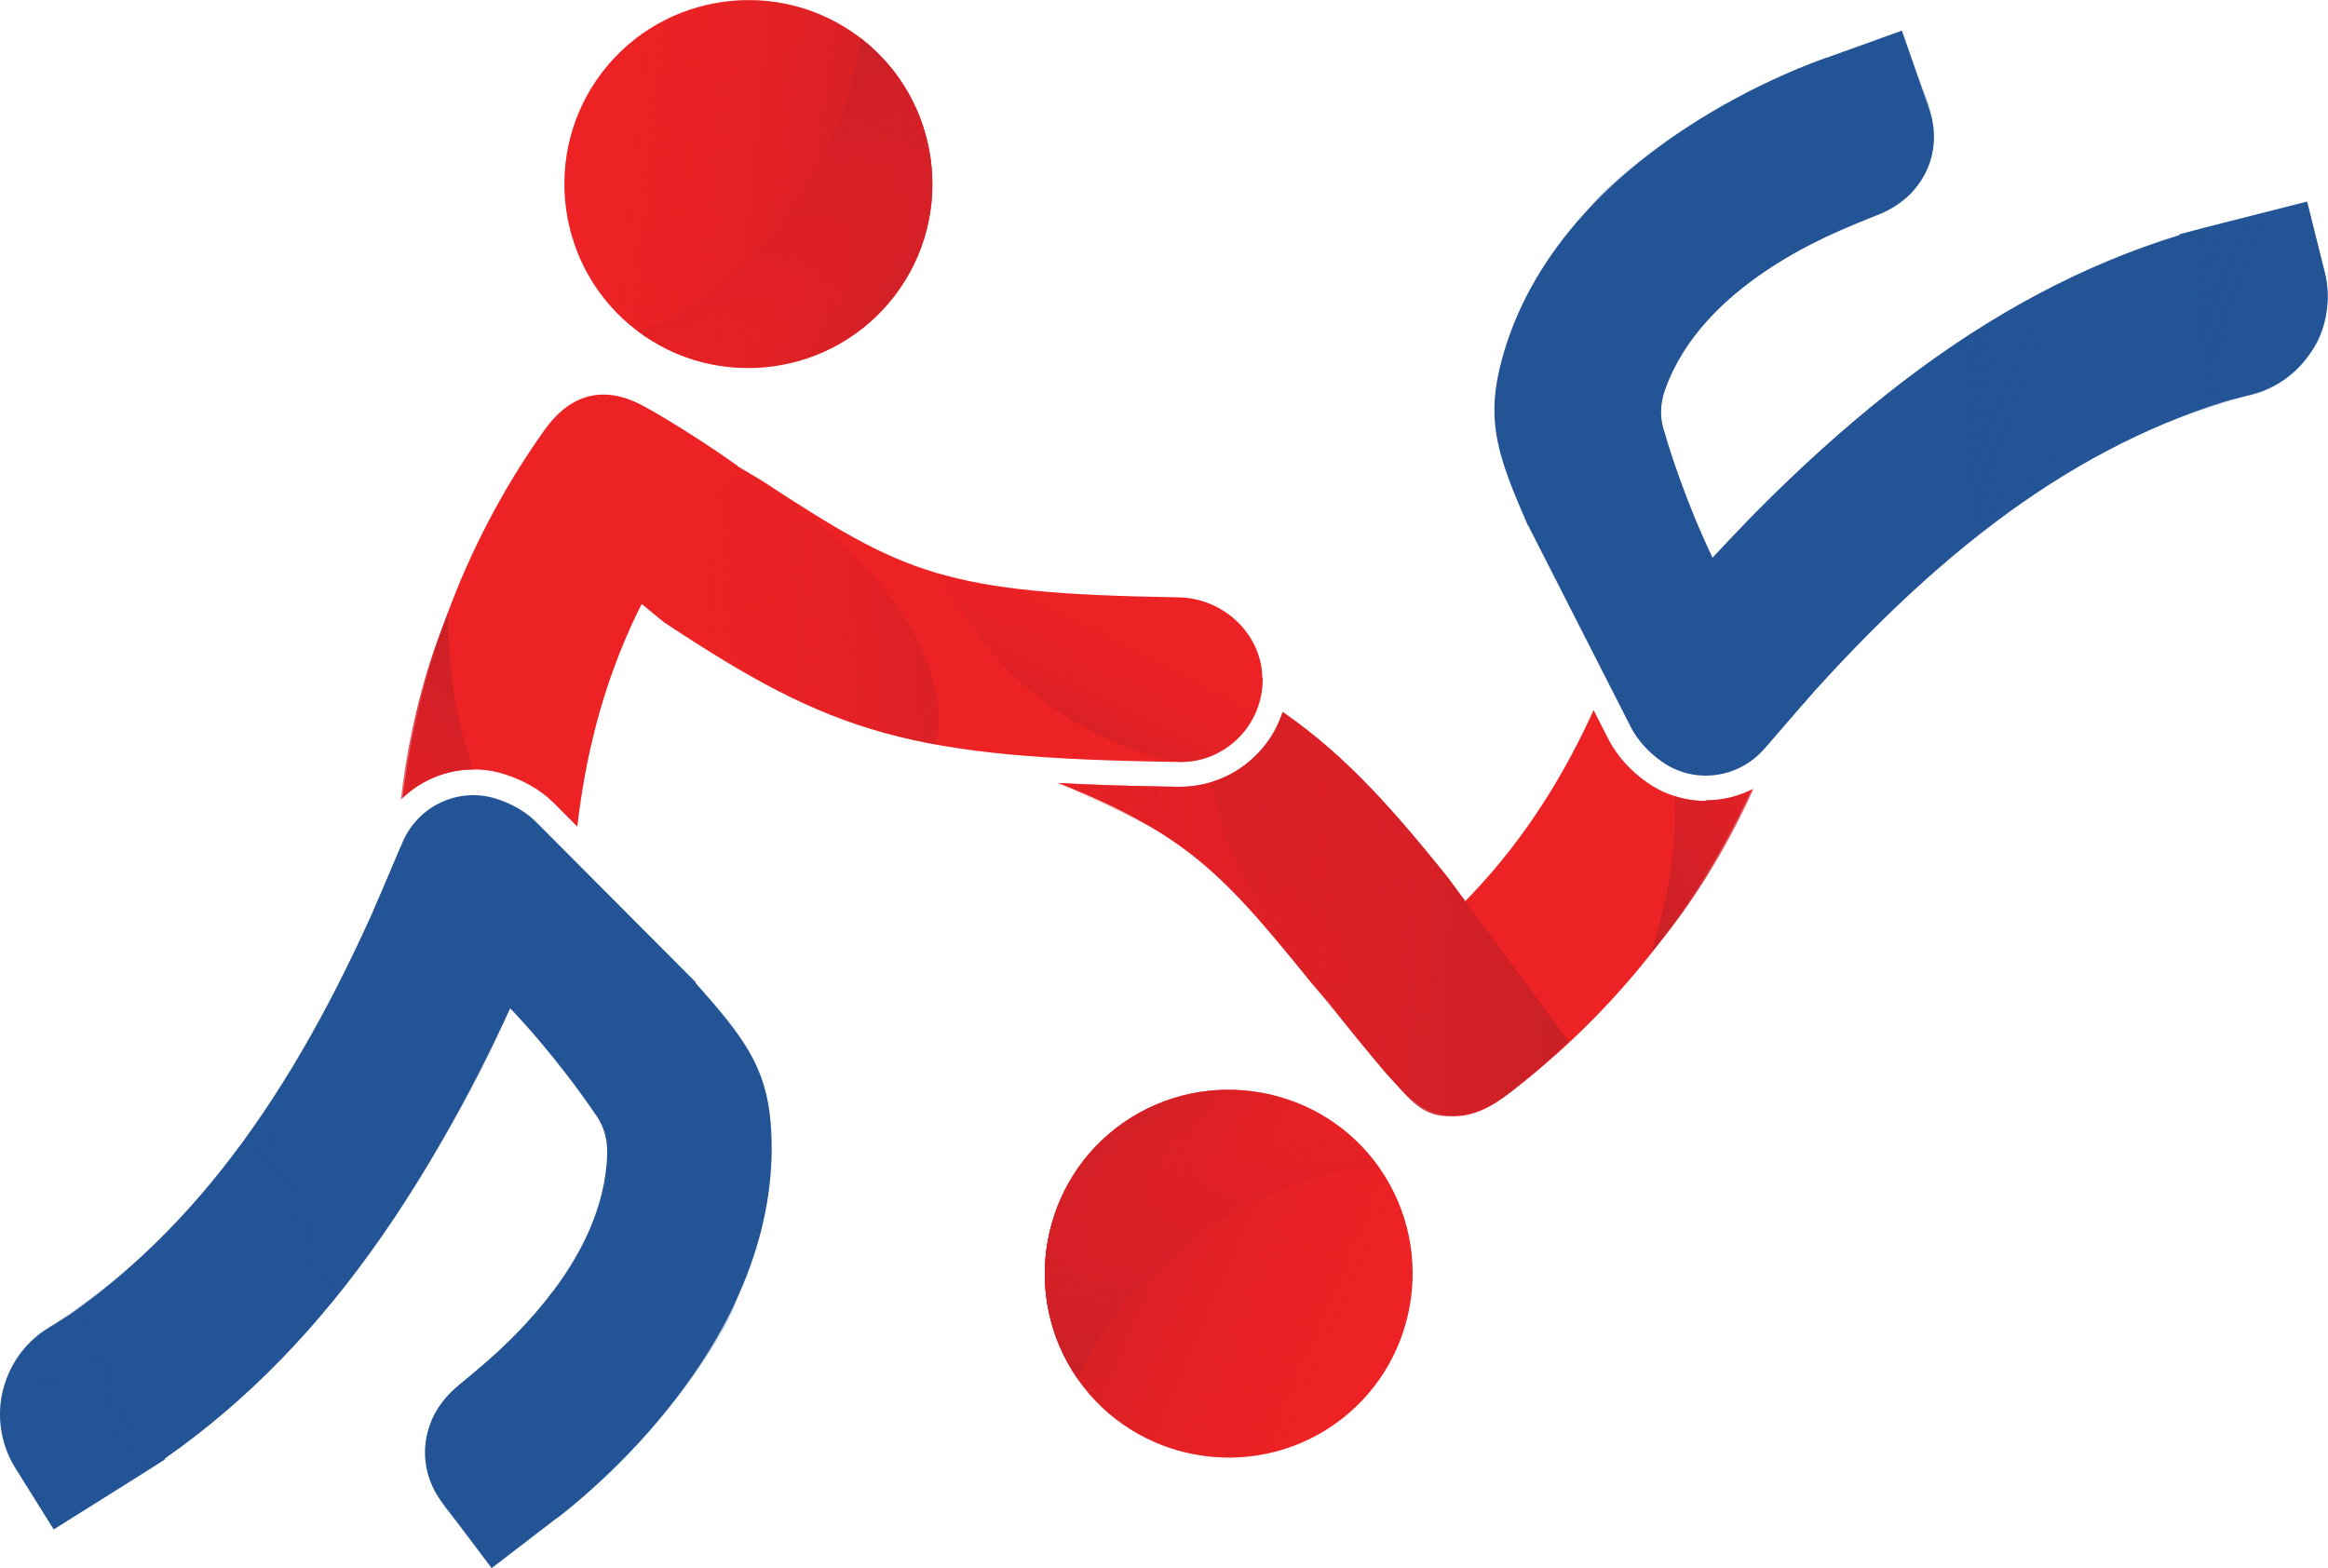 <?xml version="1.0" encoding="UTF-8"?> <svg xmlns="http://www.w3.org/2000/svg" xmlns:xlink="http://www.w3.org/1999/xlink" id="Layer_2" data-name="Layer 2" viewBox="0 0 80.59 54.29"><defs><style> .cls-1 { fill: none; } .cls-2 { fill: url(#linear-gradient-22); } .cls-2, .cls-3, .cls-4, .cls-5, .cls-6 { opacity: .54; } .cls-2, .cls-3, .cls-4, .cls-5, .cls-6, .cls-7, .cls-8, .cls-9, .cls-10, .cls-11, .cls-12, .cls-13, .cls-14, .cls-15, .cls-16, .cls-17, .cls-18, .cls-19, .cls-20, .cls-21 { isolation: isolate; } .cls-2, .cls-3, .cls-4, .cls-5, .cls-6, .cls-7, .cls-8, .cls-9, .cls-10, .cls-11, .cls-13, .cls-14, .cls-15, .cls-16, .cls-17, .cls-18, .cls-19, .cls-20, .cls-21 { mix-blend-mode: multiply; } .cls-3 { fill: url(#linear-gradient-19); } .cls-4 { fill: url(#linear-gradient-21); } .cls-5 { fill: url(#linear-gradient-10); } .cls-6 { fill: url(#linear-gradient-11); } .cls-7 { fill: url(#linear-gradient-13); } .cls-8 { fill: url(#linear-gradient-12); } .cls-9 { fill: url(#linear-gradient-17); } .cls-10 { fill: url(#linear-gradient-16); } .cls-11 { fill: url(#linear-gradient-14); } .cls-22 { fill: #ed2224; } .cls-13 { fill: url(#linear-gradient-8); } .cls-14 { fill: url(#linear-gradient-5); } .cls-15 { fill: url(#linear-gradient-7); } .cls-16 { fill: url(#linear-gradient-6); } .cls-17 { fill: url(#linear-gradient-4); } .cls-18 { fill: url(#linear-gradient-9); } .cls-19 { fill: url(#linear-gradient-2); } .cls-20 { fill: url(#linear-gradient-3); } .cls-23 { clip-path: url(#clippath-1); } .cls-21 { fill: url(#linear-gradient); } .cls-24 { fill: url(#linear-gradient-20); } .cls-25 { fill: url(#linear-gradient-15); } .cls-26 { fill: url(#linear-gradient-18); } .cls-27 { fill: #235496; } .cls-28 { clip-path: url(#clippath); } </style><linearGradient id="linear-gradient" x1="3886.47" y1="-578.73" x2="3897.21" y2="-585.59" gradientTransform="translate(3977.45 2.03) rotate(170.88) scale(1 -1)" gradientUnits="userSpaceOnUse"><stop offset="0" stop-color="#ed2224" stop-opacity="0"></stop><stop offset="1" stop-color="#ca2027"></stop></linearGradient><linearGradient id="linear-gradient-2" x1="3891.94" y1="-588.54" x2="3892.35" y2="-579.17" gradientTransform="translate(3977.45 2.03) rotate(170.88) scale(1 -1)" gradientUnits="userSpaceOnUse"><stop offset="0" stop-color="#ed2224" stop-opacity="0"></stop><stop offset=".35" stop-color="#df1f26" stop-opacity=".57"></stop><stop offset="1" stop-color="#ca2027"></stop></linearGradient><linearGradient id="linear-gradient-3" x1="10666.7" y1="-3611.97" x2="10691.15" y2="-3607.97" gradientTransform="translate(10310.47 4725.4) rotate(-173.99) scale(1 -1)" gradientUnits="userSpaceOnUse"><stop offset="0" stop-color="#235496" stop-opacity="0"></stop><stop offset="1" stop-color="#235496"></stop></linearGradient><linearGradient id="linear-gradient-4" x1="8457.5" y1="2003.55" x2="8466.94" y2="2003.55" gradientTransform="translate(-439.42 8692.07) rotate(-73.27) scale(1 -1)" xlink:href="#linear-gradient-3"></linearGradient><linearGradient id="linear-gradient-5" x1="10680.14" y1="-3614.59" x2="10688.11" y2="-3600.79" xlink:href="#linear-gradient-3"></linearGradient><linearGradient id="linear-gradient-6" x1="2675.78" y1="1889.04" x2="2679.45" y2="1895.39" gradientTransform="translate(814.03 -3186.43) rotate(138.48) scale(1 -1)" xlink:href="#linear-gradient-3"></linearGradient><linearGradient id="linear-gradient-7" x1="2678.46" y1="1887.49" x2="2684.49" y2="1897.92" gradientTransform="translate(814.03 -3186.43) rotate(138.48) scale(1 -1)" xlink:href="#linear-gradient-3"></linearGradient><linearGradient id="linear-gradient-8" x1="1091.89" y1="4599.42" x2="1102.62" y2="4592.55" gradientTransform="translate(1133.98 4599.76) rotate(-26.99) scale(1 -1)" xlink:href="#linear-gradient"></linearGradient><linearGradient id="linear-gradient-9" x1="1097.36" y1="4589.6" x2="1097.76" y2="4598.97" gradientTransform="translate(1133.98 4599.76) rotate(-26.99) scale(1 -1)" xlink:href="#linear-gradient-2"></linearGradient><linearGradient id="linear-gradient-10" x1="-4957.97" y1="220.68" x2="-4945.18" y2="220.68" gradientTransform="translate(4982.04 -32.82) rotate(-3.16) scale(1 -1)" gradientUnits="userSpaceOnUse"><stop offset=".21" stop-color="#ed2224" stop-opacity="0"></stop><stop offset="1" stop-color="#ca2027"></stop></linearGradient><linearGradient id="linear-gradient-11" x1="-4938.06" y1="220.1" x2="-4940.95" y2="215.08" xlink:href="#linear-gradient-10"></linearGradient><linearGradient id="linear-gradient-12" x1="6617.66" y1="658.13" x2="6642.11" y2="662.12" gradientTransform="translate(-6343.26 2047.21) rotate(-11.85) scale(1 -1)" xlink:href="#linear-gradient-3"></linearGradient><linearGradient id="linear-gradient-13" x1="5015.72" y1="-2769.18" x2="5025.16" y2="-2769.18" gradientTransform="translate(2671.26 -5026.33) rotate(88.86) scale(1 -1)" xlink:href="#linear-gradient-3"></linearGradient><linearGradient id="linear-gradient-14" x1="6631.12" y1="655.43" x2="6639.09" y2="669.23" gradientTransform="translate(-6343.26 2047.21) rotate(-11.85) scale(1 -1)" xlink:href="#linear-gradient-3"></linearGradient><clipPath id="clippath"><path class="cls-1" d="M17.48,9.16c-.41-.43-4.36,19.65-4.36,19.65.56-1.32,1.85-2.17,3.28-2.17.35,0,.71.05,1.05.16.67.21,1.25.54,1.69.97l5.61,5.63.02.02c.49.56,1.5-14.41.77-17.29-1.68-6.66-6.89-5.76-8.05-6.97h0Z"></path></clipPath><linearGradient id="linear-gradient-15" x1="2538.4" y1="5803.91" x2="2549.39" y2="5803.91" gradientTransform="translate(2045.67 6031.29) rotate(-42.36) scale(1 -1)" xlink:href="#linear-gradient-2"></linearGradient><linearGradient id="linear-gradient-16" x1="3091.12" y1="7758.51" x2="3094.79" y2="7764.86" gradientTransform="translate(5123.14 6663.73) rotate(-59.39) scale(1 -1)" xlink:href="#linear-gradient-3"></linearGradient><linearGradient id="linear-gradient-17" x1="3093.8" y1="7756.96" x2="3099.83" y2="7767.4" gradientTransform="translate(5123.14 6663.73) rotate(-59.39) scale(1 -1)" xlink:href="#linear-gradient-3"></linearGradient><clipPath id="clippath-1"><path class="cls-1" d="M59.05,27.73h0c-.73,0-1.43-.22-2.03-.64-.57-.4-1.02-.9-1.31-1.44l-1.03-2.02-2.58-5.07-20.46.04s0,0,0,.01c2.12.85,4.44,1.09,9.15,1.16,2.05.03,3.75,1.68,3.79,3.66.02,1.01-.36,1.97-1.07,2.69s-1.66,1.12-2.67,1.12h-.05c-1.64-.02-3.05-.07-4.28-.14,4.3,6.81,10.65,15.02,15.94,14.15,9.28-1.52,9.3-14.77,9.3-14.77-.68.78-1.66,1.23-2.7,1.23h0Z"></path></clipPath><linearGradient id="linear-gradient-18" x1="3860.32" y1="70.2" x2="3871.31" y2="70.2" gradientTransform="translate(3548.99 -1640.2) rotate(155.51) scale(1 -1)" xlink:href="#linear-gradient-2"></linearGradient><linearGradient id="linear-gradient-19" x1="30.89" y1="3709.81" x2="54.3" y2="3709.81" gradientTransform="translate(0 3739.07) scale(1 -1)" xlink:href="#linear-gradient-10"></linearGradient><linearGradient id="linear-gradient-20" x1="30.89" y1="3709.66" x2="54.3" y2="3709.66" gradientTransform="translate(0 3739.07) scale(1 -1)" xlink:href="#linear-gradient-2"></linearGradient><linearGradient id="linear-gradient-21" x1="-309.58" y1="-3387.22" x2="-296.79" y2="-3387.22" gradientTransform="translate(-1106.45 3230.43) rotate(-165.29) scale(1 -1)" xlink:href="#linear-gradient-10"></linearGradient><linearGradient id="linear-gradient-22" x1="-289.6" y1="-3387.85" x2="-292.49" y2="-3392.87" gradientTransform="translate(-1106.45 3230.43) rotate(-165.29) scale(1 -1)" xlink:href="#linear-gradient-10"></linearGradient></defs><g id="BOISBRIAND"><g class="cls-12"><g id="Calque_1" data-name="Calque 1"><path class="cls-22" d="M47.77,40.46c2,2.89,1.28,6.87-1.6,8.87-2.89,2-6.87,1.28-8.87-1.6-2-2.89-1.28-6.87,1.6-8.87,2.89-2,6.87-1.28,8.87,1.6Z"></path><path class="cls-21" d="M46.17,49.33c-2.89,2-6.87,1.28-8.87-1.6-2-2.89-1.28-6.87,1.6-8.87,2.89-2,6.87-1.28,8.87,1.6,2,2.89,1.28,6.87-1.6,8.87Z"></path><path class="cls-19" d="M37.3,47.73c-2-2.89-1.28-6.87,1.6-8.87,2.89-2,6.87-1.28,8.87,1.6-3.46-.13-8.48,2.96-10.47,7.27h0Z"></path><path class="cls-27" d="M57.32,26.1c1.22.96,3.01.7,4.01-.48,5.26-6.19,10.09-9.96,15.72-11.73l.89-.23c1.88-.48,3.01-2.39,2.53-4.27l-.61-2.41s-4.07,1.03-4.41,1.13v.03c-6.76,2.08-12.51,6.75-18.55,13.88-1.04,1.23-.86,3.07.41,4.08h0Z"></path><path class="cls-20" d="M78.11,7.61c1.16.12,1.81,1.37,2.1,2.57.37,1.53-.57,3.07-2.1,3.44-6.17,1.5-11.12,5.31-16.86,12.08-1.02,1.2-2.81,1.35-4.02.33-1.2-1.02-1.35-2.81-.33-4.02,6.53-7.72,12.86-12.56,20.23-14.35.33-.08.65-.1.97-.07h0Z"></path><path class="cls-17" d="M79.87,6.99l.66,2.68s.28,1.55-.59,2.6c0,0-.79,1.25-2.32,1.47-.04.02-2.88.92-3.61,1.34,0,0,4.8-3,5.86-8.1h0Z"></path><path class="cls-14" d="M62.49,23.87s-.8-5.15,4.78-11.64c0,0-8.03,5.47-11.08,11.64,0,0,2.88-.34,6.3,0Z"></path><g><path class="cls-27" d="M52.9,18.19l3.59,7.05c.23.42.6.82,1.04,1.13,1.12.79,2.65.59,3.55-.45l1.67-1.93c-3.22-2.24-5.11-8.97-5.11-8.97-.16-.45-.21-.92,0-1.52,1.27-3.59,5.56-5.37,7.34-6.05,1.58-.6,2.32-2.16,1.81-3.65l-.95-2.74-2.61.94s-.04,0-.06.02c-.1.03-2.37.81-4.82,2.42-3.46,2.27-5.69,5.15-6.44,8.33-.45,1.92-.02,3.13.99,5.44h0Z"></path><g><path class="cls-16" d="M65.82,1.05l.79,2.19s.86,1.9-.31,3.25c0,0-.2.55-2.01,1.22,0,0-1.91.71-3.42,1.83,0,0,5.31-4.76,4.94-8.49h0Z"></path><path class="cls-15" d="M65.82,1.05l.74,2.04s1.34,2.5-1.04,4.07c0,0,0,.06-2.05.92,0,0-2,.8-3.74,2.38,0,0-2.9,2.56-2.1,4.56,0,0-4.86-5.16-2.51-7.94,1.32-1.56,4.84-3.78,6.15-4.29l4.54-1.74h0Z"></path></g></g><path class="cls-22" d="M22.04,11.44c-2.79-2.13-3.33-6.14-1.2-8.93,2.13-2.79,6.14-3.33,8.93-1.2,2.79,2.13,3.33,6.14,1.2,8.93-2.13,2.79-6.14,3.33-8.93,1.2Z"></path><path class="cls-13" d="M20.84,2.5c2.13-2.79,6.14-3.33,8.93-1.2,2.79,2.13,3.33,6.14,1.2,8.93-2.13,2.79-6.14,3.33-8.93,1.2s-3.33-6.14-1.2-8.93h0Z"></path><path class="cls-18" d="M29.78,1.31c2.79,2.13,3.33,6.14,1.2,8.93s-6.14,3.33-8.93,1.2c3.33-.94,7.17-5.42,7.74-10.13h0Z"></path><path class="cls-22" d="M43.7,23.47c-.03-1.55-1.37-2.77-2.92-2.79-8.12-.13-9.44-.8-14.38-4.02l-4.49-2.68c-1.56-1.14-4.42,3.04-4.42,3.04l5.49,4.52c5.9,3.9,8.5,4.71,17.84,4.84,1.61.02,2.92-1.29,2.89-2.91h0Z"></path><path class="cls-5" d="M26.4,16.65l-4.49-2.68c-1.56-1.14-.14,1.35-1.28,2.91l-1.28,1.94,3.63,2.71c2.95,1.95,5.42,3.49,9.41,4.24,0,0,1.43-4-5.98-9.12h0Z"></path><path class="cls-6" d="M43.7,23.47c-.03-1.55-1.37-2.77-2.92-2.79-3.13-.05-5.64-.1-8.22-.81,2.76,5.74,8.25,6.51,8.25,6.51,1.59.07,2.92-1.29,2.89-2.91h0Z"></path><path class="cls-27" d="M17.46,27.83c-1.45-.54-3.08.25-3.67,1.69-3.1,7.5-6.55,12.58-11.37,15.99l-.78.49c-1.64,1.03-2.13,3.2-1.1,4.84l1.32,2.11s3.56-2.23,3.86-2.43l-.02-.02c5.8-4.05,9.84-10.26,13.4-18.9.61-1.48-.12-3.19-1.64-3.76h0Z"></path><path class="cls-8" d="M3.35,51.81c-1.15.24-2.14-.75-2.79-1.8-.82-1.34-.4-3.1.94-3.92,5.42-3.32,8.95-8.46,12.34-16.67.6-1.46,2.26-2.15,3.72-1.55,1.46.6,2.15,2.26,1.55,3.72-3.85,9.35-8.38,15.9-14.85,19.86-.29.18-.59.29-.9.36h0Z"></path><path class="cls-7" d="M1.87,52.94l-1.45-2.35s-.74-1.39-.24-2.66c0,0,.36-1.43,1.76-2.12.04-.03,2.46-1.75,3.03-2.38,0,0-3.65,4.33-3.09,9.5Z"></path><path class="cls-11" d="M13.23,31.55s2.34,4.66-.98,12.54c0,0,5.97-7.67,6.98-14.48,0,0-2.64,1.21-6,1.94h0Z"></path><g class="cls-28"><g><path class="cls-22" d="M14.09,35.94c1.76-2.2,4.68-4.17,5.71-5.16.22-3.63.88-9.35,5.73-14.65-.63-.47-2.22-1.51-3.23-2.06-1.38-.76-2.55-.45-3.46.83-5.98,8.42-5.41,17.67-4.75,21.04h0Z"></path><path class="cls-25" d="M14.09,35.94s-1.57-7.5,1.43-14.74c0,0-.3,7.28,4.28,9.59l-5.71,5.16h0Z"></path></g></g><path class="cls-27" d="M24.09,34.01l-5.58-5.6c-.35-.33-.82-.6-1.34-.76-1.31-.41-2.71.26-3.24,1.52l-1,2.35c3.75,1.14,7.62,6.97,7.62,6.97.29.38.48.81.47,1.45-.11,3.81-3.64,6.82-5.13,8.01-1.32,1.06-1.54,2.77-.61,4.03l1.74,2.31,2.2-1.69s.03-.02.05-.03c.08-.06,2.01-1.5,3.84-3.78,2.6-3.23,3.83-6.65,3.57-9.9-.16-1.97-.94-2.99-2.61-4.87h0Z"></path><g><path class="cls-10" d="M17.06,54.29l-1.43-1.84s-1.4-1.54-.7-3.19c0,0,.02-.58,1.53-1.78,0,0,1.6-1.26,2.69-2.79,0,0-3.59,6.16-2.1,9.6h0Z"></path><path class="cls-9" d="M17.06,54.29l-1.33-1.71s-2.05-1.97-.26-4.19c0,0-.02-.05,1.67-1.5,0,0,1.66-1.38,2.84-3.41,0,0,1.97-3.33.59-4.99,0,0,6.21,3.42,4.83,6.79-.77,1.89-3.44,5.08-4.54,5.97l-3.79,3.05h0Z"></path></g><g class="cls-23"><g><path class="cls-22" d="M63.02,19.42c-2.35,1.55-5.73,2.53-7.01,3.16-1.33,3.39-3.7,8.63-9.95,12.19.46.64,1.66,2.12,2.44,2.95,1.08,1.15,2.29,1.21,3.55.27,8.27-6.18,10.57-15.16,10.97-18.56h0Z"></path><path class="cls-26" d="M63.02,19.42s-.81,7.62-5.88,13.59c0,0,2.52-6.84-1.13-10.44l7.01-3.16h0Z"></path><g><path class="cls-3" d="M31,22.21c-.45,1.49.45,3.05,1.92,3.55,7.69,2.61,8.74,3.65,12.46,8.24l3.46,3.93c1.14,1.57,5.46-1.88,5.46-1.88l-4.16-5.64c-4.42-5.53-6.64-7.09-15.49-10.08-1.52-.52-3.17.33-3.64,1.88h0Z"></path><path class="cls-22" d="M31,22.21c-.45,1.49.45,3.05,1.92,3.55,7.69,2.61,8.74,3.65,12.46,8.24l3.46,3.93c1.14,1.57,5.46-1.88,5.46-1.88l-4.16-5.64c-4.42-5.53-6.64-7.09-15.49-10.08-1.52-.52-3.17.33-3.64,1.88h0Z"></path><path class="cls-24" d="M31,22.21c-.45,1.49.45,3.05,1.92,3.55,7.69,2.61,8.74,3.65,12.46,8.24l2.59,3.15c.72.74,1.15,1.49,2.15,1.49,1.26,0,2.09-.75,2.77-1.31.86-.71,1.41-1.28,1.41-1.28l-4.16-5.64c-4.42-5.53-6.64-7.09-15.49-10.08-1.52-.52-3.17.33-3.64,1.88h0Z"></path><path class="cls-4" d="M45.38,34l3.46,3.93c1.14,1.57.54-1.24,2.11-2.38l1.81-1.46-2.62-3.69c-2.21-2.76-4.65-4.98-7.65-6.87,0,0-2.6,3.32,2.89,10.47h0Z"></path><path class="cls-2" d="M31,22.21c-.45,1.49.45,3.05,1.92,3.55,2.97,1.01,5.41,2.05,7.51,3.2-.87-6.31-5.79-8.64-5.79-8.64-1.44-.71-3.17.33-3.64,1.88h0Z"></path></g></g></g></g></g></g></svg> 